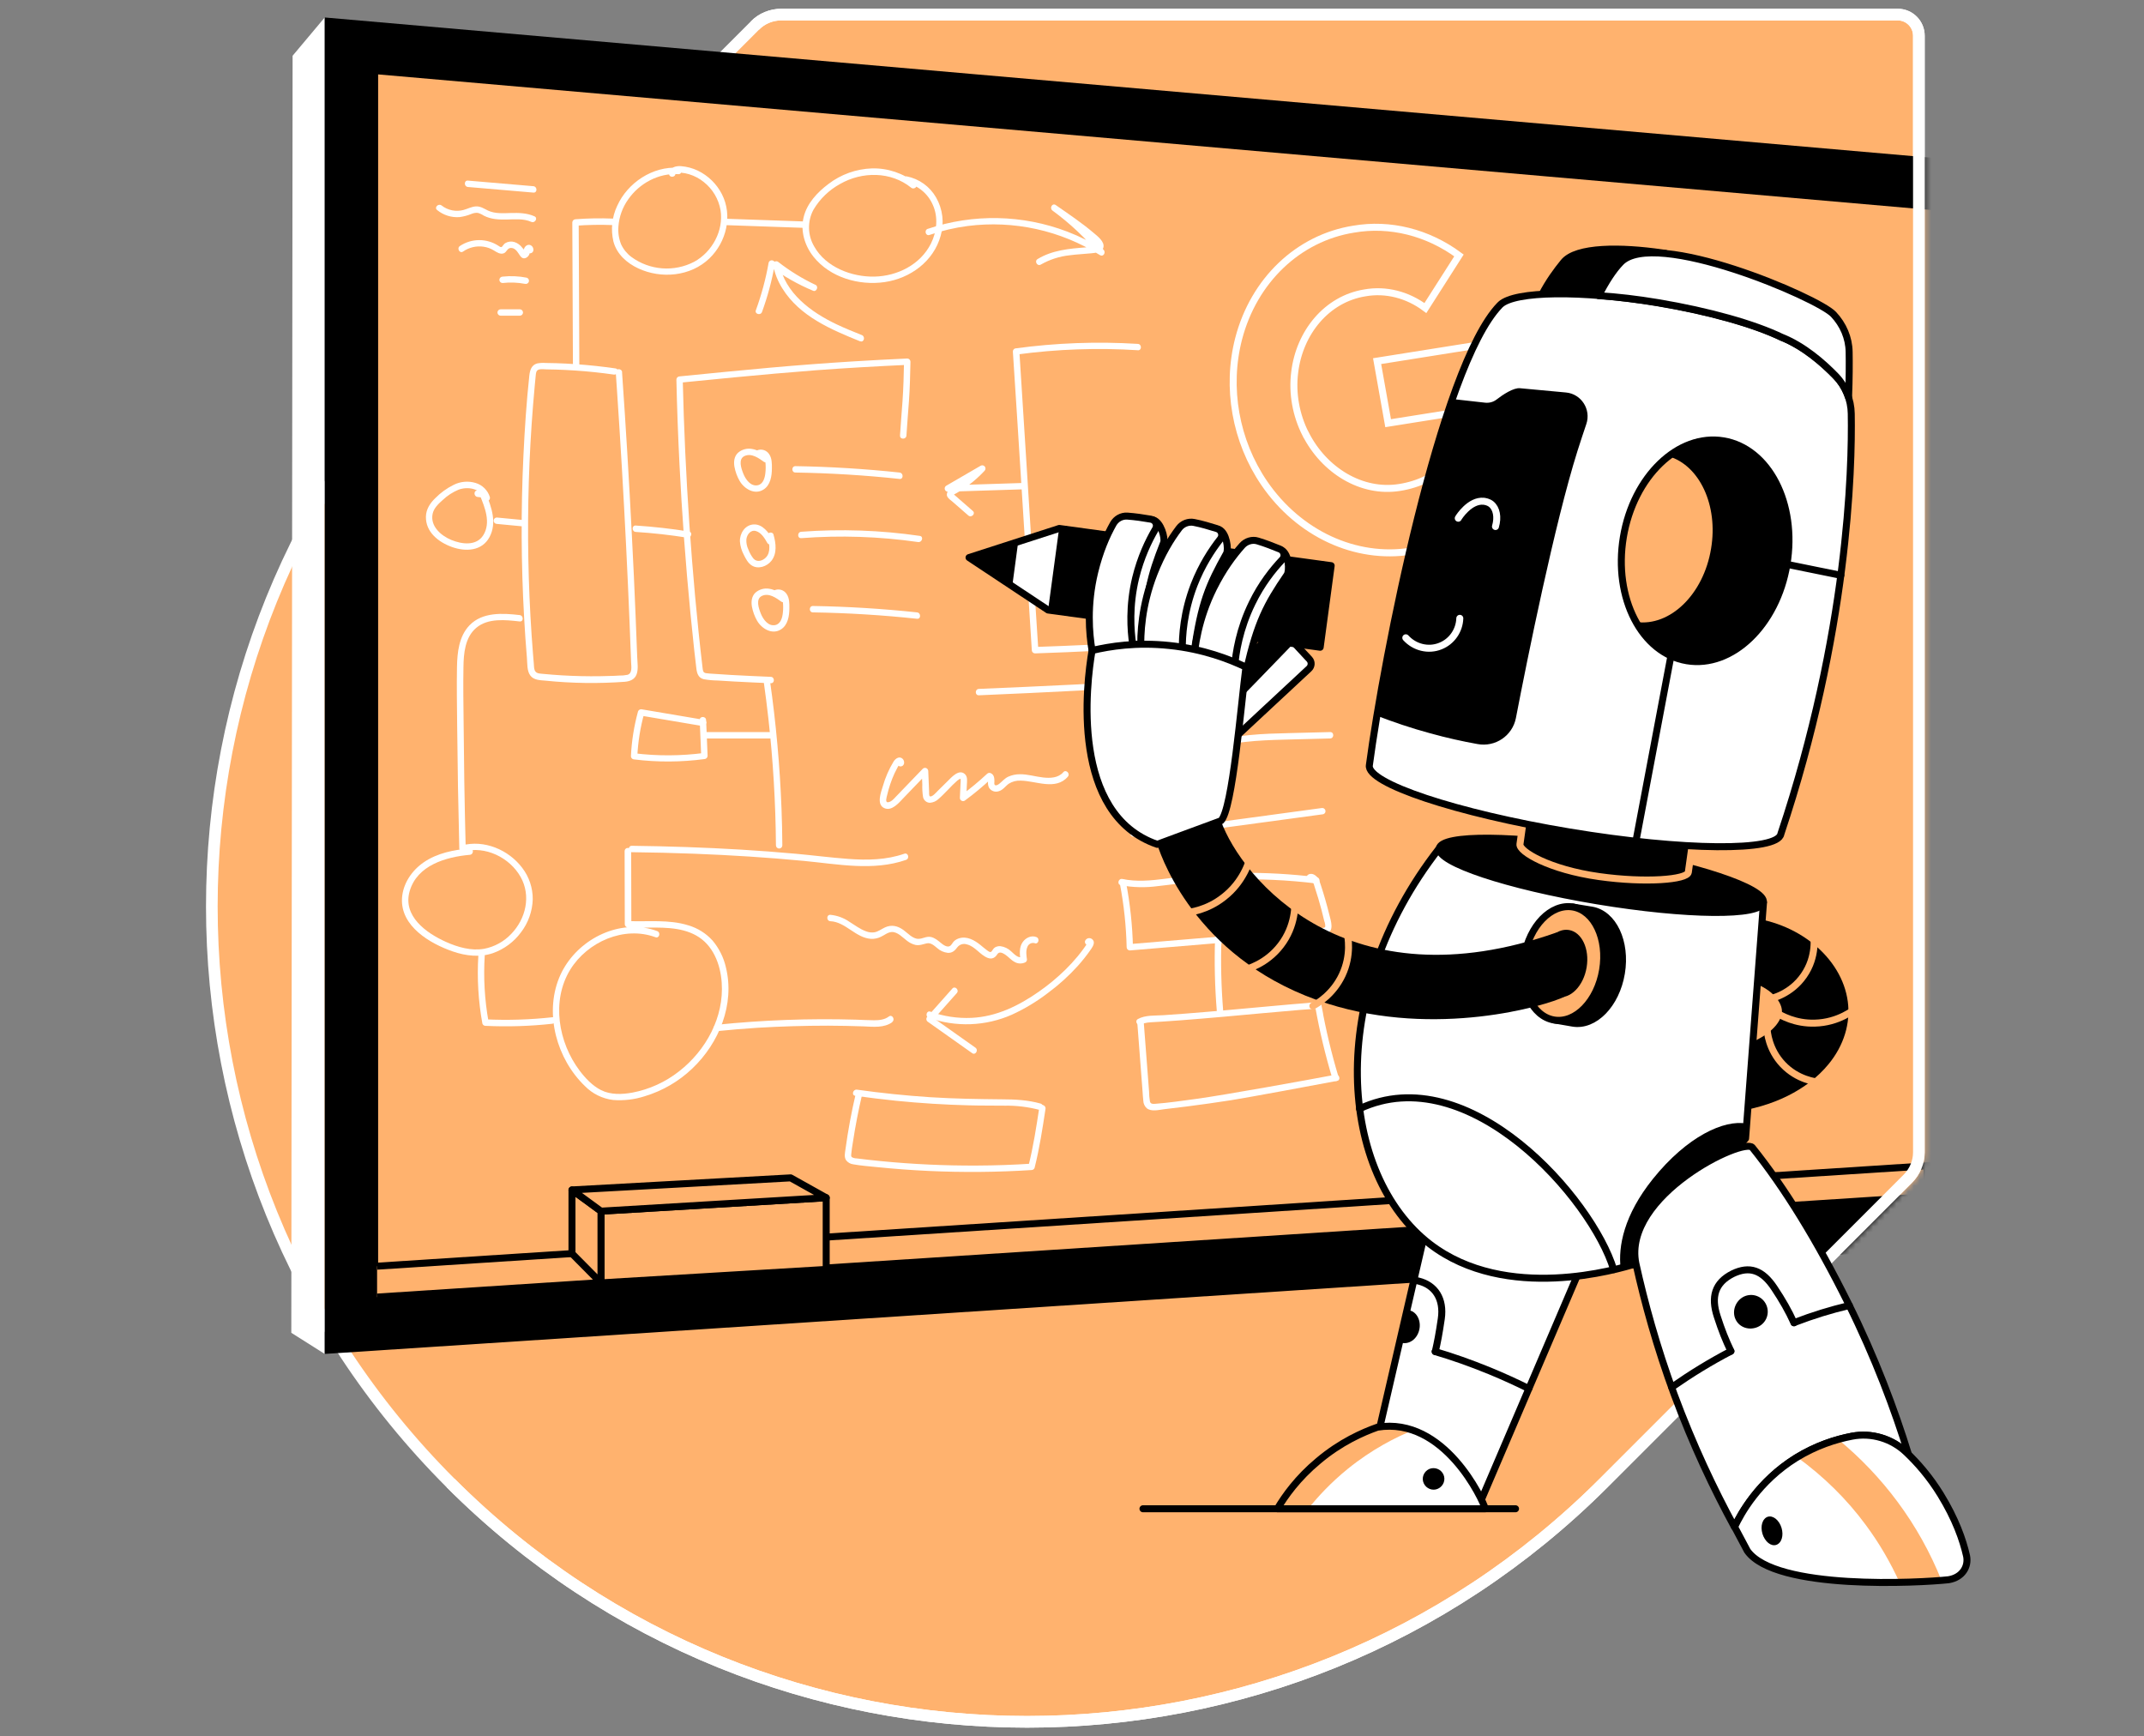 <svg width="368" height="298" viewBox="0 0 368 298" fill="none" xmlns="http://www.w3.org/2000/svg">
<rect x="0" y="0" width="368" height="298" fill="#808080" stroke="none"/>
<path d="M134.108 2.5C132.42 2.5 130.765 3.162 129.574 4.387L77.344 56.617C22.697 111.263 22.697 199.869 77.344 254.515C131.99 309.162 220.596 309.162 275.242 254.515L327.472 202.285C328.664 201.094 329.359 199.439 329.359 197.751V6.141C329.359 4.122 327.737 2.5 325.718 2.5H134.108Z" fill="#FFB26E" stroke="white" stroke-width="2" stroke-miterlimit="10"/>
<mask id="mask0_9976_676" style="mask-type:alpha" maskUnits="userSpaceOnUse" x="11" y="0" width="320" height="297">
<path d="M134.108 2.5C132.42 2.5 35.191 1.275 34 2.499L44 54.5C-10.646 109.146 11.853 199.354 66.5 254C121.146 308.646 220.596 309.161 275.242 254.515L327.472 202.285C328.664 201.093 329.359 199.439 329.359 197.75V6.141C329.359 4.122 327.737 2.5 325.718 2.5H134.108Z" fill="#45E0A8" stroke="white" stroke-width="2" stroke-miterlimit="10"/>
</mask>
<g mask="url(#mask0_9976_676)">
<path d="M178.369 154.351C176.073 165.359 175.517 165.94 172.432 171.106" stroke="#FFB26E" stroke-width="1.2" stroke-linecap="round" stroke-linejoin="round"/>
<path d="M55.736 3L50.223 9.57L50 228.735L55.736 232.362V3Z" fill="white"/>
<path d="M60.501 229.5L386 207.382V36.165L60.501 9.801V229.5Z" fill="#FFB26E"/>
<path d="M159.249 39.275C167.049 36.651 175.519 36.821 183.207 39.757C185.354 40.578 187.414 41.612 189.356 42.843L188.691 43.702C186.333 40.857 183.631 38.315 180.647 36.134C180.088 35.725 180.615 34.781 181.203 35.187C183.397 36.712 185.66 38.225 187.707 39.965C188.343 40.503 189.641 41.468 189.389 42.466C189.173 43.322 187.996 43.398 187.29 43.472C186.062 43.603 184.786 43.644 183.583 43.812C181.846 43.998 180.166 44.541 178.648 45.406C178.044 45.771 177.492 44.824 178.096 44.459C180.589 42.938 183.521 42.667 186.369 42.455L187.148 42.389C187.258 42.389 187.364 42.367 187.473 42.356C187.583 42.346 187.521 42.356 187.521 42.356L187.7 42.331C187.868 42.302 188.033 42.261 188.193 42.218L188.292 42.181C188.369 42.156 188.168 42.243 188.292 42.181C188.318 42.17 188.343 42.157 188.365 42.141C188.457 42.075 188.343 42.163 188.343 42.159L188.395 42.108C188.274 42.261 188.343 42.181 188.362 42.141C188.362 42.174 188.296 42.28 188.336 42.192C188.376 42.104 188.336 42.335 188.336 42.24C188.336 42.145 188.336 42.239 188.336 42.287C188.336 42.287 188.336 42.196 188.31 42.192C188.285 42.188 188.285 42.141 188.31 42.192C188.295 42.154 188.275 42.117 188.252 42.082C188.164 41.932 188.058 41.795 187.934 41.673C187.733 41.453 187.513 41.249 187.29 41.048C185.243 39.22 182.903 37.684 180.644 36.127L181.2 35.18C184.264 37.408 187.041 40.008 189.466 42.92C189.831 43.369 189.363 44.137 188.8 43.782C182.04 39.541 174.017 37.774 166.1 38.785C163.867 39.076 161.668 39.591 159.538 40.324C158.869 40.554 158.584 39.494 159.249 39.267V39.275Z" fill="white"/>
<path d="M154.478 74.745C154.598 72.796 154.767 70.847 154.906 68.895C155.066 66.625 155.125 64.347 155.169 62.069L155.717 62.618C150.507 62.859 145.301 63.152 140.099 63.539C135.375 63.905 130.659 64.318 125.943 64.771C122.843 65.071 119.741 65.376 116.638 65.685L117.187 65.137C117.379 73.424 117.76 81.711 118.327 89.998C118.894 98.227 119.622 106.449 120.594 114.654C120.649 115.103 120.682 115.454 121.183 115.531C121.625 115.6 122.086 115.611 122.532 115.644C123.497 115.717 124.469 115.78 125.457 115.834C127.738 115.962 130.019 116.061 132.301 116.16C133.003 116.189 133.006 117.286 132.301 117.257C130.184 117.165 128.067 117.074 125.95 116.957C125.031 116.908 124.115 116.852 123.201 116.789C122.394 116.78 121.59 116.706 120.795 116.569C119.878 116.35 119.629 115.582 119.527 114.741C119.399 113.696 119.289 112.65 119.161 111.601C118.932 109.475 118.713 107.349 118.503 105.221C117.674 96.703 117.048 88.166 116.624 79.611C116.38 74.792 116.205 69.97 116.097 65.144C116.1 64.999 116.159 64.862 116.261 64.759C116.363 64.657 116.501 64.599 116.646 64.596C121.841 64.08 127.036 63.561 132.235 63.097C136.951 62.678 141.672 62.321 146.398 62.026C149.506 61.835 152.615 61.67 155.725 61.528C155.87 61.529 156.009 61.587 156.111 61.69C156.214 61.793 156.272 61.932 156.273 62.077C156.229 64.354 156.171 66.632 156.01 68.903C155.871 70.851 155.703 72.8 155.582 74.752C155.538 75.454 154.441 75.458 154.485 74.752L154.478 74.745Z" fill="white"/>
<path d="M117.969 92.277C115.045 91.811 112.094 91.482 109.118 91.29C108.42 91.242 108.413 90.145 109.118 90.193C112.182 90.393 115.229 90.735 118.258 91.22C118.953 91.33 118.657 92.386 117.966 92.277H117.969Z" fill="white"/>
<path d="M106.771 63.916C107.422 73.239 107.983 82.566 108.456 91.899C108.7 96.53 108.914 101.167 109.1 105.81C109.195 108.142 109.286 110.476 109.374 112.811C109.407 113.736 109.59 114.811 109.275 115.707C108.961 116.602 108.135 116.935 107.239 117.008C102.703 117.339 98.148 117.274 93.624 116.814C92.717 116.734 91.62 116.741 91.025 115.933C90.429 115.125 90.524 113.915 90.447 112.979C90.252 110.664 90.091 108.348 89.964 106.033C89.442 96.779 89.4 87.505 89.84 78.248C90.059 73.641 90.363 69.023 90.856 64.439C90.955 63.536 91.222 62.644 92.191 62.377C92.672 62.283 93.164 62.255 93.653 62.293C94.256 62.293 94.856 62.311 95.456 62.329C97.737 62.402 100.012 62.561 102.281 62.804C103.404 62.925 104.526 63.068 105.641 63.225C106.339 63.327 106.043 64.384 105.352 64.285C103.142 63.966 100.921 63.733 98.691 63.587C97.616 63.514 96.534 63.463 95.456 63.426L93.836 63.393C93.412 63.393 92.823 63.287 92.417 63.452C92.012 63.616 91.993 64.073 91.953 64.439C91.891 65.009 91.843 65.579 91.789 66.15C91.686 67.247 91.588 68.373 91.5 69.484C91.324 71.678 91.174 73.871 91.05 76.065C90.563 84.861 90.508 93.667 90.886 102.483C90.981 104.677 91.103 106.87 91.251 109.064C91.324 110.161 91.405 111.232 91.492 112.314C91.536 112.855 91.58 113.411 91.628 113.937C91.664 114.358 91.628 114.943 91.935 115.283C92.242 115.623 92.779 115.601 93.178 115.648C93.741 115.703 94.308 115.751 94.871 115.794C95.941 115.88 97.014 115.943 98.091 115.985C100.285 116.077 102.493 116.085 104.716 116.007C105.221 116.007 105.729 115.97 106.237 115.941C106.728 115.954 107.219 115.911 107.699 115.813C108.57 115.56 108.35 114.38 108.325 113.692C108.244 111.447 108.158 109.204 108.065 106.962C107.885 102.533 107.685 98.108 107.465 93.687C107.027 84.839 106.509 75.995 105.912 67.155C105.839 66.066 105.764 64.976 105.689 63.887C105.641 63.181 106.738 63.185 106.785 63.887L106.771 63.916Z" fill="white"/>
<path d="M89.569 90.323L85.27 89.913C85.126 89.909 84.988 89.85 84.886 89.749C84.784 89.646 84.725 89.509 84.721 89.365C84.722 89.22 84.781 89.081 84.883 88.978C84.986 88.875 85.125 88.817 85.27 88.816L89.569 89.226C89.714 89.23 89.851 89.288 89.953 89.391C90.055 89.493 90.114 89.63 90.118 89.774C90.117 89.919 90.059 90.058 89.956 90.161C89.853 90.264 89.714 90.322 89.569 90.323Z" fill="white"/>
<path d="M89.2 106.655C86.776 106.381 83.76 106.037 81.742 107.752C79.811 109.379 79.578 112.139 79.548 114.501C79.486 117.736 79.548 120.979 79.578 124.215C79.604 127.556 79.643 130.897 79.695 134.236C79.755 138.031 79.836 141.827 79.936 145.624L79.241 145.094C83.098 144.059 87.284 145.825 89.639 148.944C90.822 150.491 91.456 152.389 91.441 154.336C91.379 156.381 90.68 158.356 89.441 159.985C88.23 161.637 86.55 162.888 84.619 163.575C82.374 164.343 79.939 164.054 77.735 163.294C73.812 161.944 68.719 158.965 69.001 154.154C69.151 151.656 70.683 149.401 72.701 148.011C75.019 146.399 77.885 145.851 80.645 145.606C81.347 145.544 81.343 146.64 80.645 146.703C76.543 147.068 71.597 148.487 70.313 152.951C69.088 157.217 73.154 160.124 76.528 161.641C78.546 162.548 80.875 163.228 83.109 162.829C84.888 162.484 86.513 161.589 87.756 160.27C90.264 157.678 91.182 153.722 89.354 150.49C87.463 147.152 83.292 145.127 79.53 146.136C79.449 146.158 79.364 146.161 79.281 146.144C79.199 146.128 79.121 146.093 79.054 146.043C78.987 145.992 78.932 145.926 78.894 145.851C78.857 145.776 78.836 145.694 78.835 145.609C78.657 138.627 78.535 131.641 78.47 124.653C78.441 121.268 78.375 117.871 78.437 114.486C78.481 111.996 78.769 109.207 80.583 107.32C82.802 105.01 86.279 105.225 89.196 105.558C89.891 105.639 89.898 106.735 89.196 106.655H89.2Z" fill="white"/>
<path d="M81.957 84.191L82.882 84.297C83.001 84.304 83.115 84.347 83.21 84.419C83.304 84.491 83.375 84.59 83.412 84.703C84.381 87.061 85.321 89.745 84.019 92.176C82.718 94.607 79.903 94.702 77.588 93.88C75.274 93.057 73.051 91.32 73.106 88.666C73.132 87.401 73.816 86.359 74.7 85.504C75.618 84.568 76.688 83.793 77.863 83.212C79.028 82.624 80.375 82.506 81.625 82.882C82.204 83.053 82.732 83.365 83.161 83.79C83.591 84.215 83.908 84.74 84.085 85.317C84.119 85.456 84.098 85.602 84.026 85.725C83.954 85.848 83.836 85.938 83.699 85.976C83.561 86.014 83.415 85.998 83.289 85.929C83.164 85.861 83.071 85.746 83.029 85.61C82.52 83.782 80.243 83.467 78.704 84.041C77.71 84.457 76.8 85.047 76.016 85.785C75.285 86.44 74.463 87.178 74.254 88.195C73.816 90.315 75.717 91.949 77.472 92.669C79.226 93.39 81.756 93.766 82.956 91.847C84.29 89.694 83.23 87.094 82.363 84.992L82.893 85.394L81.968 85.288C81.274 85.211 81.266 84.111 81.968 84.191H81.957Z" fill="white"/>
<path d="M114.846 29.784C114.901 28.731 116.002 28.449 116.886 28.515C117.884 28.592 118.859 28.851 119.764 29.279C121.542 30.135 122.994 31.547 123.898 33.301C125.8 36.986 124.681 41.548 121.752 44.36C118.535 47.446 113.508 47.903 109.549 46.06C107.582 45.142 105.86 43.607 105.289 41.45C104.806 39.398 105.032 37.243 105.933 35.337C107.717 31.356 112.031 28.5 116.437 28.793C117.138 28.837 117.142 29.933 116.437 29.89C113.047 29.666 109.742 31.462 107.823 34.222C106.846 35.593 106.265 37.207 106.145 38.887C106.063 39.918 106.219 40.954 106.602 41.914C107.001 42.785 107.615 43.539 108.386 44.108C109.927 45.235 111.753 45.908 113.657 46.053C115.561 46.197 117.467 45.805 119.16 44.923C122.231 43.241 124.238 39.582 123.675 36.072C123.344 34.158 122.316 32.434 120.791 31.231C120.058 30.639 119.219 30.192 118.319 29.915C117.874 29.776 117.416 29.685 116.952 29.641C116.82 29.641 115.954 29.557 115.943 29.809C115.903 30.511 114.806 30.515 114.846 29.809V29.784Z" fill="white"/>
<path d="M155.644 30.27C156.691 30.479 157.682 30.91 158.549 31.533C159.416 32.157 160.139 32.959 160.671 33.886C161.238 34.873 161.601 35.965 161.736 37.096C161.871 38.227 161.776 39.373 161.457 40.466C160.247 44.853 156.24 47.778 151.834 48.414C147.429 49.051 142.464 47.617 139.638 44.071C138.135 42.188 137.36 39.684 137.934 37.286C138.508 34.887 140.303 33.001 142.179 31.586C144.335 29.931 146.954 28.992 149.67 28.899C152.39 28.834 155.046 29.733 157.168 31.436C157.717 31.878 156.938 32.65 156.393 32.211C152.927 29.403 147.985 29.407 144.208 31.564C142.305 32.604 140.719 34.139 139.616 36.006C139.096 36.981 138.836 38.073 138.861 39.178C138.886 40.283 139.195 41.362 139.759 42.313C141.751 45.863 146.204 47.559 150.109 47.471C154.013 47.383 157.954 45.438 159.782 41.812C160.81 39.764 161.073 37.253 160.097 35.132C159.672 34.16 159.018 33.306 158.19 32.643C157.362 31.98 156.385 31.528 155.344 31.326C154.649 31.206 154.942 30.149 155.633 30.27H155.644Z" fill="white"/>
<path d="M138.282 39.113L124.36 38.63C123.654 38.608 123.654 37.512 124.36 37.533L138.282 38.016C138.984 38.042 138.987 39.139 138.282 39.113Z" fill="white"/>
<path d="M105.144 38.628C103.022 38.543 100.897 38.581 98.779 38.741L99.327 38.193L99.415 57.321L99.437 62.787C99.437 62.932 99.379 63.072 99.276 63.174C99.174 63.277 99.034 63.335 98.889 63.335C98.743 63.335 98.604 63.277 98.501 63.174C98.398 63.072 98.34 62.932 98.34 62.787L98.256 43.658L98.231 38.174C98.234 38.03 98.293 37.893 98.395 37.791C98.497 37.689 98.635 37.63 98.779 37.626C100.897 37.466 103.022 37.428 105.144 37.513C105.846 37.542 105.85 38.639 105.144 38.609V38.628Z" fill="white"/>
<path d="M147.652 58.586C142.632 56.553 137.269 54.297 134.282 49.497C133.515 48.278 132.977 46.928 132.695 45.516C132.669 45.4 132.68 45.279 132.727 45.17C132.774 45.061 132.855 44.97 132.957 44.911C133.06 44.851 133.179 44.826 133.297 44.839C133.415 44.851 133.526 44.902 133.613 44.982C135.59 46.519 137.731 47.833 139.996 48.901C140.548 49.164 140.15 50.144 139.572 49.903C136.944 48.81 134.461 47.397 132.18 45.695L132.988 45.37C132.496 48.151 131.762 50.884 130.794 53.537C130.556 54.195 129.496 53.903 129.737 53.245C130.707 50.592 131.441 47.859 131.931 45.077C131.954 44.996 131.995 44.921 132.051 44.858C132.107 44.795 132.177 44.746 132.254 44.715C132.332 44.683 132.417 44.669 132.501 44.675C132.585 44.681 132.666 44.706 132.739 44.748C134.937 46.4 137.332 47.773 139.868 48.835L139.444 49.837C137.1 48.72 134.885 47.348 132.841 45.746L133.759 45.212C134.739 50.331 139.221 53.584 143.63 55.679C145.041 56.345 146.486 56.933 147.93 57.507C148.577 57.771 148.295 58.831 147.637 58.564L147.652 58.586Z" fill="white"/>
<path d="M91.554 33.052L80.312 32.09C79.618 32.032 79.61 30.935 80.312 30.994L91.554 31.955C92.249 32.017 92.256 33.114 91.554 33.052Z" fill="white"/>
<path d="M91.178 38.072C89.887 37.498 88.41 37.64 87.035 37.673C85.661 37.706 84.279 37.651 83.039 37.008C82.724 36.797 82.377 36.637 82.012 36.533C81.637 36.502 81.26 36.565 80.915 36.715C80.26 36.984 79.573 37.167 78.871 37.26C77.483 37.362 76.108 36.927 75.029 36.046C74.477 35.608 75.256 34.836 75.804 35.271C76.33 35.681 76.943 35.962 77.596 36.094C78.249 36.226 78.923 36.205 79.566 36.032C80.297 35.834 80.945 35.458 81.701 35.421C82.458 35.385 83.061 35.787 83.738 36.127C84.962 36.712 86.399 36.591 87.715 36.555C89.097 36.518 90.461 36.555 91.737 37.125C92.38 37.414 91.825 38.361 91.185 38.072H91.178Z" fill="white"/>
<path d="M90.772 42.404C90.328 42.923 90.405 43.122 91.002 43C90.978 43.079 90.96 43.16 90.947 43.242C90.932 43.365 90.906 43.488 90.87 43.607C90.772 43.88 90.573 44.106 90.315 44.24C89.642 44.565 89.328 43.991 89.013 43.508C88.699 43.026 88.282 42.518 87.66 42.554C87.039 42.591 86.988 43.285 86.443 43.479C85.832 43.68 85.28 43.296 84.787 42.993C84.242 42.653 83.631 42.43 82.995 42.339C81.762 42.159 80.507 42.456 79.486 43.168C78.904 43.571 78.356 42.62 78.933 42.221C79.915 41.565 81.069 41.213 82.249 41.208C83.43 41.203 84.586 41.547 85.573 42.196C85.774 42.32 85.99 42.521 86.169 42.339C86.348 42.156 86.465 41.9 86.713 41.735C86.948 41.593 87.21 41.502 87.482 41.468C87.754 41.434 88.031 41.458 88.293 41.538C88.828 41.711 89.296 42.047 89.631 42.499C89.759 42.66 90.132 43.037 90.147 43.249L90.183 43.311L89.817 43.252C89.817 43.252 89.85 43.132 89.85 43.147C89.856 42.999 89.885 42.853 89.938 42.715C90.121 42.148 90.75 41.764 91.265 42.203C91.678 42.569 91.697 43.351 91.057 43.472C90.417 43.593 90.073 42.543 90.764 42.412L90.772 42.404Z" fill="white"/>
<path d="M90.117 48.715C88.846 48.473 87.546 48.425 86.26 48.572C86.115 48.571 85.976 48.513 85.874 48.41C85.771 48.308 85.713 48.169 85.712 48.023C85.716 47.879 85.775 47.742 85.877 47.64C85.979 47.538 86.116 47.479 86.26 47.475C87.645 47.325 89.044 47.387 90.41 47.658C90.546 47.7 90.661 47.794 90.729 47.919C90.798 48.044 90.815 48.191 90.776 48.328C90.739 48.466 90.648 48.583 90.525 48.655C90.402 48.727 90.256 48.748 90.117 48.715V48.715Z" fill="white"/>
<path d="M89.222 54.18H85.931C85.786 54.18 85.646 54.122 85.543 54.019C85.441 53.916 85.383 53.777 85.383 53.631C85.383 53.486 85.441 53.346 85.543 53.244C85.646 53.141 85.786 53.083 85.931 53.083H89.222C89.367 53.083 89.507 53.141 89.609 53.244C89.712 53.346 89.77 53.486 89.77 53.631C89.77 53.777 89.712 53.916 89.609 54.019C89.507 54.122 89.367 54.18 89.222 54.18Z" fill="white"/>
<path d="M132.151 116.77C133.194 124.067 133.857 131.413 134.14 138.779C134.22 140.878 134.268 142.977 134.282 145.078C134.282 145.224 134.224 145.363 134.122 145.466C134.019 145.569 133.879 145.627 133.734 145.627C133.588 145.627 133.449 145.569 133.346 145.466C133.243 145.363 133.185 145.224 133.185 145.078C133.127 137.786 132.692 130.502 131.88 123.256C131.649 121.186 131.387 119.122 131.094 117.062C131.058 116.925 131.076 116.779 131.144 116.654C131.212 116.529 131.325 116.434 131.46 116.39C131.598 116.35 131.746 116.366 131.873 116.434C131.999 116.503 132.094 116.618 132.136 116.755L132.151 116.77Z" fill="white"/>
<path d="M155.512 147.573C149.911 149.532 143.795 148.304 138.062 147.756C131.774 147.152 125.464 146.758 119.15 146.516C115.584 146.38 112.017 146.292 108.449 146.253C107.747 146.253 107.743 145.156 108.449 145.156C114.708 145.233 120.967 145.438 127.211 145.814C130.35 146.004 133.486 146.241 136.618 146.524C139.623 146.798 142.621 147.189 145.634 147.408C148.858 147.646 152.134 147.595 155.22 146.516C155.885 146.282 156.174 147.339 155.512 147.573V147.573Z" fill="white"/>
<path d="M108.336 146.07L108.365 158.624L107.816 158.076C111.238 158.211 114.818 157.761 118.145 158.807C119.756 159.278 121.203 160.19 122.323 161.439C123.433 162.765 124.212 164.335 124.597 166.02C126.148 172.345 123.435 179.006 118.828 183.379C116.522 185.582 113.729 187.21 110.675 188.132C108.922 188.701 107.074 188.921 105.235 188.779C103.389 188.554 101.675 187.705 100.377 186.373C95.602 181.767 93.43 174.122 95.956 167.852C98.249 162.174 104.526 158.299 110.653 159.231C111.384 159.346 112.102 159.533 112.796 159.791C113.454 160.032 113.161 161.092 112.507 160.847C107.111 158.855 100.833 161.63 97.883 166.401C94.593 171.764 95.836 178.911 99.495 183.752C100.475 185.05 101.689 186.333 103.151 187.079C104.804 187.912 106.767 187.836 108.54 187.514C111.469 186.957 114.22 185.703 116.562 183.858C121.175 180.268 124.301 174.553 123.874 168.62C123.654 165.454 122.386 162.16 119.486 160.544C116.701 158.994 113.271 159.195 110.204 159.202C109.396 159.202 108.592 159.202 107.787 159.169C107.642 159.167 107.504 159.109 107.402 159.006C107.299 158.904 107.241 158.766 107.239 158.621L107.21 146.066C107.21 145.921 107.267 145.781 107.37 145.678C107.473 145.575 107.612 145.518 107.758 145.518C107.903 145.518 108.043 145.575 108.146 145.678C108.249 145.781 108.306 145.921 108.306 146.066L108.336 146.07Z" fill="white"/>
<path d="M153.165 175.416C151.757 176.443 149.896 176.22 148.262 176.147C146.219 176.074 144.173 176.034 142.123 176.026C138.06 176.026 134 176.148 129.942 176.392C127.631 176.543 125.316 176.737 122.995 176.973C122.297 177.046 122.301 175.95 122.995 175.876C130.932 175.058 138.915 174.764 146.891 174.995C147.933 175.025 148.975 175.094 150.017 175.098C150.934 175.098 151.845 175.003 152.576 174.447C153.146 174.03 153.695 174.984 153.132 175.394L153.165 175.416Z" fill="white"/>
<path d="M177.614 161.867C177.357 161.791 177.079 161.817 176.84 161.941C176.602 162.065 176.42 162.277 176.335 162.532C176.046 163.194 176.181 163.995 176.269 164.675C176.27 164.771 176.245 164.866 176.197 164.95C176.149 165.034 176.079 165.103 175.995 165.15C175.7 165.297 175.374 165.366 175.045 165.352C174.716 165.338 174.397 165.241 174.116 165.07C173.512 164.744 173.092 164.2 172.529 163.827C172.109 163.549 171.509 163.238 171.184 163.764C170.796 164.382 170.255 164.671 169.531 164.393C168.189 163.87 167.385 162.415 165.945 162.075C165.658 161.98 165.349 161.975 165.059 162.062C164.77 162.149 164.515 162.324 164.329 162.562C163.905 163.139 163.451 163.574 162.68 163.527C161.999 163.452 161.359 163.164 160.852 162.704C160.322 162.276 159.777 161.732 159.042 161.904C158.369 162.061 157.806 162.309 157.104 162.163C156.592 162.032 156.112 161.796 155.697 161.469C154.966 160.927 154.081 159.915 153.075 159.951C152.374 159.981 151.778 160.514 151.16 160.792C150.634 161.042 150.055 161.156 149.474 161.125C146.842 160.938 145.142 158.222 142.528 158.098C141.826 158.061 141.822 156.964 142.528 157.001C143.689 157.112 144.803 157.517 145.763 158.178C146.703 158.752 147.617 159.472 148.666 159.838C149.107 160.012 149.586 160.07 150.056 160.006C150.736 159.896 151.28 159.45 151.884 159.169C153.032 158.635 154.095 158.898 155.083 159.619C155.814 160.149 156.666 161.139 157.642 161.125C158.373 161.125 158.991 160.65 159.762 160.803C160.45 160.938 160.987 161.41 161.517 161.841C161.883 162.152 162.643 162.704 163.129 162.302C163.396 162.079 163.532 161.717 163.798 161.483C164.037 161.278 164.316 161.125 164.617 161.033C165.974 160.62 167.246 161.348 168.273 162.17C168.606 162.437 168.924 162.723 169.268 162.975C169.484 163.132 169.933 163.549 170.16 163.318C170.387 163.088 170.474 162.77 170.792 162.587C171.076 162.425 171.403 162.355 171.728 162.386C172.417 162.478 173.057 162.788 173.556 163.271C173.988 163.637 174.755 164.543 175.414 164.207L175.143 164.678C175.015 163.666 174.92 162.521 175.56 161.648C176.083 160.938 177.022 160.481 177.878 160.814C178.532 161.063 178.243 162.123 177.585 161.871L177.614 161.867Z" fill="white"/>
<path d="M132.772 91.775C133.192 93.237 133.4 94.981 132.406 96.25C131.642 97.207 130.154 97.749 129.046 97.054C128.384 96.641 128.008 95.902 127.675 95.226C127.295 94.522 127.066 93.746 127.002 92.948C126.944 91.566 127.851 90.108 129.32 90.005C130.889 89.899 131.989 91.438 132.662 92.645C132.729 92.77 132.745 92.916 132.706 93.053C132.668 93.19 132.577 93.306 132.455 93.377C132.332 93.449 132.186 93.47 132.048 93.436C131.91 93.403 131.791 93.317 131.715 93.197C131.276 92.415 130.677 91.405 129.752 91.139C128.827 90.872 128.191 91.775 128.107 92.575C128.075 93.166 128.19 93.755 128.443 94.29C128.652 94.86 128.951 95.393 129.328 95.869C129.946 96.56 130.914 96.257 131.477 95.657C132.359 94.718 132.048 93.171 131.726 92.071C131.529 91.391 132.589 91.102 132.786 91.778L132.772 91.775Z" fill="white"/>
<path d="M157.585 93.027C150.944 92.07 144.218 91.845 137.528 92.358C136.822 92.409 136.826 91.312 137.528 91.261C144.316 90.751 151.141 90.989 157.877 91.97C158.575 92.069 158.279 93.126 157.585 93.027Z" fill="white"/>
<path d="M129.918 77.3C130.296 77.139 130.719 77.119 131.11 77.245C131.501 77.37 131.833 77.633 132.046 77.984C132.5 78.671 132.496 79.575 132.489 80.364C132.489 81.68 132.251 83.267 131.044 84.02C129.535 84.985 127.754 83.9 126.964 82.558C126.529 81.804 126.225 80.982 126.065 80.127C125.911 79.271 125.999 78.346 126.661 77.714C126.983 77.429 127.366 77.222 127.78 77.106C128.194 76.99 128.629 76.969 129.052 77.045C130.043 77.191 130.88 77.776 131.692 78.339C131.814 78.415 131.903 78.536 131.94 78.676C131.977 78.816 131.959 78.965 131.889 79.092C131.815 79.212 131.698 79.299 131.562 79.335C131.426 79.371 131.281 79.353 131.158 79.286C130.233 78.631 129.023 77.732 127.831 78.244C126.639 78.756 127.231 80.404 127.593 81.315C127.984 82.284 128.862 83.541 130.087 83.271C131.004 83.066 131.286 81.991 131.37 81.176C131.443 80.543 131.443 79.904 131.37 79.271C131.35 78.97 131.235 78.683 131.041 78.452C130.916 78.328 130.675 78.167 130.489 78.247C130.364 78.311 130.22 78.325 130.085 78.289C129.95 78.252 129.834 78.167 129.758 78.05C129.69 77.926 129.673 77.781 129.71 77.645C129.746 77.509 129.834 77.392 129.955 77.319L129.918 77.3Z" fill="white"/>
<path d="M154.4 82.194C148.462 81.558 142.505 81.192 136.529 81.097C135.824 81.097 135.824 80 136.529 80C142.501 80.097 148.457 80.463 154.4 81.097C155.094 81.17 155.102 82.27 154.4 82.194Z" fill="white"/>
<path d="M132.918 101.301C133.296 101.139 133.719 101.119 134.11 101.245C134.501 101.37 134.833 101.633 135.046 101.984C135.5 102.672 135.496 103.575 135.489 104.364C135.489 105.68 135.251 107.267 134.044 108.02C132.535 108.985 130.754 107.9 129.964 106.558C129.529 105.804 129.225 104.982 129.065 104.127C128.911 103.271 128.999 102.346 129.661 101.714C129.983 101.429 130.366 101.221 130.78 101.106C131.194 100.99 131.629 100.969 132.052 101.045C133.043 101.191 133.88 101.776 134.692 102.339C134.814 102.415 134.903 102.536 134.94 102.676C134.977 102.816 134.959 102.965 134.889 103.092C134.815 103.212 134.698 103.299 134.562 103.335C134.426 103.371 134.281 103.353 134.158 103.286C133.233 102.631 132.023 101.732 130.831 102.244C129.639 102.756 130.231 104.404 130.593 105.315C130.984 106.284 131.862 107.541 133.087 107.271C134.004 107.066 134.286 105.991 134.37 105.176C134.443 104.543 134.443 103.904 134.37 103.271C134.35 102.97 134.235 102.683 134.041 102.452C133.916 102.328 133.675 102.167 133.489 102.247C133.364 102.31 133.22 102.325 133.085 102.289C132.95 102.252 132.834 102.167 132.758 102.05C132.69 101.926 132.673 101.781 132.71 101.645C132.746 101.509 132.834 101.392 132.955 101.319L132.918 101.301Z" fill="white"/>
<path d="M157.4 106.194C151.462 105.557 145.505 105.192 139.529 105.097C138.824 105.097 138.824 104 139.529 104C145.501 104.097 151.457 104.463 157.4 105.097C158.094 105.17 158.102 106.27 157.4 106.194Z" fill="white"/>
<path d="M193.731 127.754C195.954 128.01 198.181 128.313 200.414 128.463C202.656 128.594 204.904 128.515 207.13 128.225C209.324 127.958 211.518 127.582 213.73 127.33C215.941 127.077 218.23 126.993 220.486 126.935L228.31 126.734C229.015 126.715 229.019 125.619 228.31 125.637L221.392 125.812C219.1 125.871 216.804 125.922 214.523 126.149C210.11 126.584 205.748 127.611 201.303 127.414C198.769 127.304 196.247 126.946 193.731 126.657C193.029 126.577 193.037 127.673 193.731 127.754V127.754Z" fill="white"/>
<path d="M193.947 124.534L193.98 143.051C193.983 143.196 194.042 143.333 194.144 143.435C194.246 143.537 194.384 143.596 194.528 143.6C196.671 143.696 198.818 143.587 200.941 143.274C203.032 143.011 205.119 142.715 207.211 142.433L219.915 140.715L227.125 139.739C227.262 139.698 227.377 139.604 227.446 139.478C227.514 139.352 227.53 139.204 227.49 139.066C227.45 138.928 227.357 138.811 227.231 138.739C227.106 138.668 226.958 138.647 226.818 138.682C218.409 139.816 210.037 140.971 201.646 142.086C199.294 142.464 196.909 142.609 194.528 142.518L195.076 143.066L195.044 124.548C195.044 124.403 194.986 124.263 194.883 124.161C194.78 124.058 194.641 124 194.495 124C194.35 124 194.21 124.058 194.107 124.161C194.005 124.263 193.947 124.403 193.947 124.548V124.534Z" fill="white"/>
<path d="M208.296 143.417V141.863H207.2C207.236 144.812 207.217 147.764 207.141 150.718C207.141 151.423 208.238 151.423 208.238 150.718C208.313 147.768 208.333 144.817 208.296 141.863C208.296 141.717 208.239 141.578 208.136 141.475C208.033 141.372 207.893 141.314 207.748 141.314C207.603 141.314 207.463 141.372 207.36 141.475C207.257 141.578 207.2 141.717 207.2 141.863V143.417C207.2 143.562 207.257 143.702 207.36 143.804C207.463 143.907 207.603 143.965 207.748 143.965C207.893 143.965 208.033 143.907 208.136 143.804C208.239 143.702 208.296 143.562 208.296 143.417V143.417Z" fill="white"/>
<path d="M192.36 151.925C194.473 152.315 196.636 152.364 198.765 152.071C200.959 151.837 203.101 151.508 205.284 151.307C209.675 150.904 214.088 150.803 218.493 151.003C220.994 151.113 223.487 151.321 225.973 151.629C226.671 151.713 226.664 150.616 225.973 150.532C221.625 149.994 217.247 149.75 212.866 149.801C208.529 149.898 204.201 150.24 199.902 150.824C197.5 151.131 195.043 151.358 192.652 150.85C191.965 150.704 191.669 151.76 192.36 151.91V151.925Z" fill="white"/>
<path d="M192.21 151.632C192.905 155.238 193.296 158.896 193.38 162.567C193.382 162.712 193.44 162.85 193.543 162.953C193.645 163.055 193.783 163.113 193.928 163.115L213.21 161.503L222.847 160.695L225.304 160.49C226.039 160.465 226.771 160.395 227.498 160.282C229.136 159.946 228.426 158.037 228.159 156.944C227.738 155.238 227.25 153.543 226.697 151.859C226.485 151.219 226.295 150.597 225.71 150.199C225.216 149.862 224.558 149.859 224.247 150.444C223.937 151.029 224.869 151.625 225.194 150.996C225.026 151.321 224.884 150.871 225.107 151.113C225.177 151.177 225.244 151.246 225.308 151.317C225.457 151.577 225.565 151.858 225.629 152.151C225.851 152.821 226.063 153.494 226.266 154.169C226.653 155.468 226.999 156.777 227.304 158.096C227.419 158.387 227.476 158.697 227.472 159.01C227.417 159.24 227.231 159.225 227.019 159.247C226.262 159.339 225.501 159.375 224.745 159.437L220.471 159.803L203.555 161.218L193.914 162.026L194.462 162.574C194.373 158.805 193.97 155.049 193.256 151.347C193.12 150.652 192.064 150.948 192.195 151.639L192.21 151.632Z" fill="white"/>
<path d="M159.425 174.673C164.071 176.323 169.173 176.132 173.683 174.139C175.899 173.126 177.992 171.862 179.92 170.373C181.743 169.025 183.428 167.5 184.951 165.822C185.812 164.87 186.607 163.861 187.331 162.802C187.66 162.323 188.037 161.588 187.419 161.153C187.32 161.079 187.205 161.03 187.083 161.01C186.961 160.99 186.836 161 186.718 161.039C186.601 161.078 186.495 161.144 186.408 161.233C186.322 161.321 186.259 161.429 186.223 161.548C186.199 161.684 186.225 161.824 186.299 161.941C186.372 162.058 186.487 162.143 186.62 162.18C186.753 162.216 186.895 162.202 187.018 162.139C187.14 162.076 187.235 161.97 187.284 161.84L186.64 161.859C186.602 161.927 186.559 161.993 186.512 162.056C186.443 162.166 186.37 162.272 186.297 162.378C186.165 162.568 186.03 162.743 185.891 162.944C185.587 163.361 185.266 163.771 184.933 164.173C184.293 164.944 183.609 165.683 182.896 166.388C181.492 167.767 179.976 169.027 178.363 170.154C174.886 172.596 171.051 174.486 166.755 174.687C164.356 174.796 161.958 174.432 159.699 173.616C159.034 173.375 158.749 174.435 159.407 174.673H159.425Z" fill="white"/>
<path d="M163.454 169.667L159.155 174.504C159.097 174.564 159.054 174.637 159.028 174.716C159.002 174.795 158.994 174.88 159.005 174.962C159.016 175.045 159.045 175.124 159.091 175.194C159.136 175.264 159.197 175.323 159.268 175.367L166.869 180.745C167.446 181.154 167.995 180.203 167.421 179.798L159.813 174.416L159.922 175.279L164.229 170.435C164.697 169.908 163.926 169.129 163.454 169.66V169.667Z" fill="white"/>
<path d="M209.631 162.304L209.656 160.907C209.656 160.202 208.585 160.202 208.56 160.907C208.413 165.13 208.513 169.357 208.859 173.568C208.918 174.266 210.015 174.273 209.956 173.568C209.61 169.357 209.51 165.13 209.656 160.907H208.56L208.534 162.304C208.534 163.009 209.631 163.009 209.631 162.304Z" fill="white"/>
<path d="M227.095 173.951L226.828 172.58C226.68 171.89 225.633 172.114 225.755 172.809C226.496 176.969 227.479 181.082 228.699 185.127C228.903 185.797 229.977 185.575 229.772 184.897C228.551 180.852 227.568 176.739 226.828 172.58L225.755 172.809L226.023 174.18C226.171 174.87 227.243 174.641 227.095 173.951Z" fill="white"/>
<path d="M195.866 175.827C196.543 175.462 197.329 175.462 198.06 175.411L199.464 175.33C200.531 175.262 201.599 175.186 202.666 175.104C205.123 174.917 207.573 174.709 210.026 174.493C214.446 174.102 218.859 173.674 223.282 173.308C223.966 173.254 224.653 173.199 225.341 173.159C225.546 173.159 225.75 173.133 225.955 173.129C226.014 173.129 226.079 173.129 226.134 173.129C226.189 173.129 226.189 173.195 226.065 173.129C225.94 173.064 225.524 172.961 225.721 172.475C225.458 173.129 226.518 173.414 226.778 172.767C227.202 171.707 224.767 172.109 224.398 172.135C222.57 172.274 220.712 172.442 218.873 172.61C213.755 173.071 208.637 173.553 203.518 173.952C202.231 174.054 200.959 174.149 199.654 174.23C198.232 174.321 196.583 174.179 195.311 174.888C194.693 175.235 195.248 176.182 195.863 175.838L195.866 175.827Z" fill="white"/>
<path d="M195.208 175.53L195.8 183.259L196.096 187.127C196.143 187.719 196.169 188.318 196.239 188.911C196.255 189.395 196.463 189.852 196.816 190.183C197.609 190.848 198.951 190.461 199.869 190.358C201.178 190.207 202.485 190.049 203.792 189.883C206.302 189.561 208.809 189.206 211.312 188.816C214.178 188.367 226.651 186.046 229.5 185.5C230.195 185.368 229.903 184.312 229.212 184.443C224.473 185.345 210.106 187.943 205.338 188.589C202.991 188.903 200.629 189.262 198.268 189.437C197.858 189.466 197.485 189.474 197.376 189.017C197.281 188.451 197.231 187.879 197.226 187.306L196.944 183.62L196.323 175.53C196.268 174.828 195.171 174.824 195.226 175.53H195.208Z" fill="white"/>
<path d="M154.8 131.498C155.319 131.271 155.283 130.551 154.91 130.211C154.365 129.718 153.703 130.178 153.385 130.679C152.579 132.008 151.955 133.439 151.531 134.935C151.213 135.98 150.398 138.057 151.773 138.686C153.071 139.278 154.295 137.768 155.063 136.968L159.147 132.719L158.211 132.332L158.306 134.635C158.281 135.353 158.324 136.071 158.434 136.781C158.487 137.054 158.631 137.3 158.842 137.481C159.053 137.661 159.319 137.765 159.597 137.775C160.177 137.738 160.724 137.491 161.136 137.081C161.699 136.595 162.211 136.035 162.737 135.512C163.24 134.966 163.771 134.446 164.327 133.955C164.375 133.918 164.784 133.608 164.861 133.677C164.938 133.747 164.861 134.489 164.861 134.617L164.755 136.942C164.757 137.038 164.783 137.132 164.832 137.215C164.88 137.298 164.95 137.366 165.034 137.414C165.117 137.462 165.211 137.487 165.308 137.486C165.404 137.486 165.498 137.461 165.581 137.414C167.197 136.225 168.741 134.942 170.206 133.571L169.545 133.659C169.629 133.703 169.585 134.046 169.581 134.222C169.559 134.534 169.61 134.847 169.731 135.136C169.886 135.419 170.134 135.639 170.433 135.761C170.732 135.883 171.064 135.898 171.373 135.805C172.144 135.615 172.542 134.931 173.153 134.5C173.758 134.117 174.467 133.933 175.182 133.973C177.789 133.992 181.2 135.717 183.284 133.297C183.741 132.763 182.969 131.984 182.509 132.522C181.639 133.531 180.253 133.571 179.021 133.429C177.686 133.279 176.396 132.858 175.039 132.876C174.358 132.875 173.684 133.017 173.062 133.293C172.436 133.586 172.045 134.09 171.519 134.511C171.358 134.639 170.956 134.906 170.744 134.708C170.616 134.587 170.678 134.262 170.682 134.112C170.682 133.564 170.645 132.99 170.097 132.712C169.991 132.653 169.87 132.629 169.75 132.644C169.63 132.659 169.518 132.713 169.431 132.796C168.036 134.1 166.565 135.321 165.026 136.452L165.852 136.927L165.954 134.69C165.98 134.083 166.119 133.33 165.625 132.862C164.598 131.886 163.278 133.447 162.616 134.094L160.964 135.724C160.759 135.926 159.988 136.851 159.604 136.66C159.428 136.573 159.48 136.01 159.472 135.856L159.425 134.708L159.326 132.317C159.323 132.21 159.289 132.107 159.228 132.019C159.167 131.931 159.082 131.862 158.983 131.821C158.884 131.78 158.776 131.769 158.671 131.788C158.565 131.807 158.468 131.856 158.39 131.93L155.308 135.132L153.736 136.766C153.4 137.132 152.968 137.611 152.449 137.68C151.864 137.761 152.193 136.792 152.266 136.485C152.412 135.842 152.592 135.208 152.804 134.584C153.012 133.953 153.257 133.334 153.535 132.73C153.689 132.408 153.849 132.087 154.018 131.776C154.098 131.63 154.175 131.484 154.259 131.345C154.292 131.282 154.329 131.221 154.369 131.162C154.551 130.994 154.511 130.785 154.248 130.537C153.604 130.822 154.16 131.765 154.8 131.484V131.498Z" fill="white"/>
<path d="M155.076 217.67C164.837 217.914 174.596 217.737 184.353 217.14C187.078 216.977 189.8 216.78 192.52 216.551C193.219 216.493 193.222 215.396 192.52 215.454C182.788 216.271 173.039 216.678 163.272 216.676C160.54 216.676 157.812 216.641 155.087 216.573C154.377 216.555 154.381 217.652 155.087 217.67H155.076Z" fill="white"/>
<path d="M178.333 190.458C176.409 189.959 174.427 189.723 172.44 189.756C170.385 189.73 168.33 189.756 166.276 189.697C162.115 189.592 157.961 189.332 153.812 188.915C151.47 188.671 149.133 188.387 146.8 188.063C146.106 187.964 146.402 186.908 147.093 187.007C151.253 187.594 155.433 188.025 159.633 188.301C163.76 188.568 167.881 188.626 172.016 188.666C174.239 188.666 176.48 188.791 178.626 189.398C178.762 189.44 178.876 189.533 178.945 189.658C179.013 189.783 179.03 189.93 178.992 190.068C178.954 190.205 178.864 190.322 178.741 190.395C178.618 190.467 178.472 190.488 178.333 190.454V190.458Z" fill="white"/>
<path d="M179.452 190.315C178.937 193.701 178.417 197.086 177.584 200.409C177.549 200.522 177.479 200.622 177.385 200.693C177.29 200.763 177.176 200.803 177.057 200.804C171.182 201.179 165.291 201.23 159.41 200.958C156.47 200.821 153.537 200.604 150.61 200.307C149.232 200.165 147.828 200.066 146.468 199.825C146.223 199.796 145.986 199.719 145.772 199.597C145.558 199.475 145.37 199.311 145.221 199.115C144.855 198.549 145.035 197.854 145.119 197.232C145.557 194.02 146.148 190.832 146.892 187.668C147.053 186.981 148.109 187.27 147.948 187.961C147.322 190.642 146.803 193.334 146.391 196.037C146.289 196.702 146.168 197.375 146.109 198.048C146.091 198.245 146.051 198.454 146.215 198.592C146.464 198.731 146.743 198.804 147.027 198.805C148.398 198.984 149.773 199.126 151.147 199.265C156.646 199.806 162.169 200.062 167.694 200.033C170.817 200.021 173.938 199.912 177.057 199.708L176.527 200.11C177.361 196.786 177.88 193.401 178.395 190.016C178.501 189.321 179.558 189.617 179.452 190.308V190.315Z" fill="white"/>
<path d="M132.645 126.741H121.03C120.884 126.741 120.745 126.684 120.642 126.581C120.539 126.478 120.481 126.338 120.481 126.193C120.481 126.047 120.539 125.908 120.642 125.805C120.745 125.702 120.884 125.645 121.03 125.645H132.626C132.772 125.645 132.911 125.702 133.014 125.805C133.117 125.908 133.175 126.047 133.175 126.193C133.175 126.338 133.117 126.478 133.014 126.581C132.911 126.684 132.772 126.741 132.626 126.741H132.645Z" fill="white"/>
<path d="M121.197 123.542L121.453 129.725C121.449 129.869 121.39 130.006 121.288 130.108C121.186 130.21 121.049 130.269 120.905 130.273C116.902 130.809 112.847 130.828 108.84 130.332C108.695 130.329 108.558 130.27 108.455 130.168C108.353 130.066 108.294 129.928 108.292 129.783C108.415 127.187 108.823 124.613 109.509 122.106C109.554 121.97 109.65 121.857 109.775 121.789C109.901 121.722 110.047 121.704 110.185 121.74L120.875 123.546C121.57 123.663 121.278 124.72 120.583 124.603L109.893 122.797L110.569 122.431C109.905 124.843 109.509 127.321 109.388 129.82L108.84 129.271C112.847 129.768 116.902 129.748 120.905 129.213L120.356 129.761L120.1 123.579C120.071 122.873 121.168 122.873 121.197 123.579V123.542Z" fill="white"/>
<path d="M210.147 117.099C204.773 117.448 199.396 117.766 194.017 118.054C188.277 118.368 182.536 118.662 176.794 118.935C173.869 119.074 170.944 119.204 168.019 119.326C167.31 119.355 167.314 118.258 168.019 118.229C173.398 118.007 178.778 117.764 184.157 117.498C189.902 117.205 195.641 116.892 201.376 116.558C204.301 116.388 207.226 116.208 210.151 116.021C210.856 115.977 210.853 117.074 210.151 117.118L210.147 117.099Z" fill="white"/>
<path d="M94.863 175.69C91.032 176.115 87.174 176.237 83.325 176.056C83.205 176.055 83.088 176.015 82.993 175.943C82.897 175.87 82.828 175.769 82.795 175.653C82.095 171.796 81.864 167.867 82.107 163.954C82.151 163.256 83.252 163.249 83.204 163.954C82.961 167.764 83.18 171.589 83.855 175.346L83.325 174.94C87.174 175.122 91.032 175 94.863 174.575C95.565 174.494 95.558 175.591 94.863 175.672V175.69Z" fill="white"/>
<path d="M195.318 60.107C188.393 59.667 181.441 59.912 174.563 60.839L174.966 60.308L176.234 80.296L177.492 100.268L178.223 111.58L177.675 111.032C184.177 110.812 190.678 110.503 197.176 110.103C199.018 109.991 200.86 109.869 202.7 109.737L202.151 110.286L201.577 93C201.519 92.294 202.616 92.298 202.674 93L203.223 110.282C203.221 110.427 203.162 110.565 203.06 110.668C202.958 110.77 202.819 110.829 202.674 110.83C196.184 111.281 189.687 111.647 183.184 111.927C181.342 112.005 179.496 112.075 177.649 112.136C177.504 112.133 177.367 112.074 177.264 111.972C177.162 111.87 177.103 111.732 177.101 111.587L175.843 91.611L174.582 71.638L173.85 60.327C173.851 60.206 173.89 60.09 173.963 59.994C174.035 59.898 174.137 59.829 174.253 59.797C181.226 58.845 188.276 58.584 195.3 59.018C196.002 59.062 196.006 60.158 195.3 60.115L195.318 60.107Z" fill="white"/>
<path d="M175.752 83.973L162.682 84.39C162.563 84.385 162.45 84.343 162.357 84.269C162.264 84.195 162.198 84.094 162.167 83.98C162.136 83.866 162.142 83.744 162.184 83.634C162.227 83.523 162.304 83.43 162.404 83.366L168.33 79.926C168.446 79.861 168.581 79.84 168.711 79.867C168.841 79.894 168.957 79.966 169.037 80.071C169.118 80.176 169.158 80.307 169.151 80.439C169.143 80.572 169.088 80.697 168.996 80.792C167.734 82.151 166.295 83.334 164.718 84.309C164.535 84.422 164.352 84.532 164.17 84.635L163.804 84.832L163.683 84.898C163.621 84.956 163.592 84.931 163.599 84.821C163.409 84.645 163.691 84.821 163.724 84.854L164.053 85.143L164.586 85.607L166.977 87.691C167.511 88.155 166.732 88.927 166.202 88.466L163.544 86.148C163.201 85.848 162.652 85.519 162.532 85.051C162.499 84.829 162.54 84.602 162.647 84.404C162.755 84.206 162.923 84.049 163.128 83.954C164.045 83.427 164.934 82.852 165.793 82.233C166.654 81.561 167.46 80.822 168.202 80.021L168.868 80.88L162.938 84.32L162.663 83.3L175.733 82.883C176.439 82.861 176.439 83.958 175.733 83.98L175.752 83.973Z" fill="white"/>
<path d="M382.261 31.502V210.982L55.737 232.359V3L382.261 31.502ZM373.121 39.673L64.903 12.769V222.805L370.459 202.8L373.106 202.624L373.121 39.673Z" fill="black"/>
<path d="M64.723 217.303V222.604" stroke="black" stroke-width="1.2" stroke-miterlimit="10"/>
<path d="M64.723 222.604L330.769 205.377V200.076L64.723 217.303" fill="#FFB26E"/>
<path d="M64.723 222.604L330.769 205.377V200.076L64.723 217.303" stroke="black" stroke-width="1.2" stroke-miterlimit="10"/>
<path d="M103.155 220.166L141.81 217.859V205.553L103.155 207.86V220.166Z" fill="#FFB26E" stroke="black" stroke-width="1.2" stroke-linecap="round" stroke-linejoin="round"/>
<path d="M98.175 215.135L103.155 220.166V207.86L98.175 204.215V215.135Z" fill="#FFB26E" stroke="black" stroke-width="1.2" stroke-linecap="round" stroke-linejoin="round"/>
<path d="M141.81 205.553L135.708 202.146L98.175 204.215L103.155 207.86L141.81 205.553Z" fill="#FFB26E" stroke="black" stroke-width="1.2" stroke-linecap="round" stroke-linejoin="round"/>
<path d="M265.971 99.288L267.334 98.703C267.334 98.703 264.874 98.107 265.971 99.288Z" fill="#FFB26E"/>
</g>
<path d="M129.574 4.387C130.765 3.162 132.42 2.5 134.108 2.5H325.718C327.737 2.5 329.359 4.122 329.359 6.141V197.751C329.359 199.439 328.664 201.094 327.472 202.285L275.242 254.515C220.596 309.162 131.99 309.162 77.344 254.515" stroke="white" stroke-width="2" stroke-miterlimit="10"/>
<path d="M261.495 63.758C261.164 61.878 260.686 60.014 260.058 58.21L236.368 61.978L238.261 72.626L251.822 70.469C251.869 73.987 250.596 77.32 248.299 79.67C246.343 81.713 243.609 83.121 240.233 83.657C233.682 84.703 227.268 80.718 224.109 74.493L224.098 74.496C222.439 71.223 221.773 67.508 222.22 63.918C223.038 57.047 227.739 51.307 234.289 50.261C237.853 49.626 241.581 50.567 244.656 52.867L250.42 43.837C245.049 39.871 238.558 38.248 232.338 39.329C222.846 40.837 215.207 48.115 212.603 58.13C210.434 66.505 212.061 75.703 217.012 82.944C222.937 91.592 232.658 96.103 242.162 94.594C248.936 93.516 254.21 90.151 257.622 85.268C261.515 79.694 262.98 72.159 261.495 63.758Z" stroke="white" stroke-width="1.2"/>
<path d="M297.298 190.849L295.908 180.092C299.715 179.661 303.124 178.039 304.845 175.954C305.606 174.994 305.937 174.101 305.838 173.24C305.54 171.056 302.528 168.507 298.49 168.209L299.35 157.386C308.486 158.048 316.132 164.27 317.158 171.883C317.654 175.59 316.496 179.43 313.848 182.64C310.24 187.042 304.216 190.021 297.298 190.849Z" fill="black"/>
<path d="M244.836 210.377L236.528 246.289L254.269 257.377L270.686 218.983L244.836 210.377Z" fill="white" stroke="black" stroke-width="1.2" stroke-miterlimit="10" stroke-linecap="round" stroke-linejoin="round"/>
<path d="M236.429 244.933C247.915 243.08 254.534 257.445 254.932 258.934C243.049 258.934 231.133 258.934 219.251 258.934C220.542 256.75 222.759 253.638 226.268 250.726C230.107 247.482 233.914 245.827 236.429 244.933Z" fill="white"/>
<path d="M247.749 253.042C248.179 253.969 247.749 255.061 246.822 255.491C245.896 255.922 244.803 255.491 244.373 254.565C243.943 253.638 244.373 252.546 245.3 252.115C246.227 251.718 247.319 252.115 247.749 253.042Z" fill="black"/>
<path d="M231.299 252.115C235.503 248.706 239.541 246.687 242.52 245.462C240.666 244.833 238.647 244.569 236.429 244.933C233.914 245.793 230.107 247.481 226.268 250.725C222.759 253.671 220.575 256.749 219.251 258.934C221.005 258.934 222.793 258.934 224.547 258.934C226.235 256.815 228.452 254.432 231.299 252.115Z" fill="#FFB26E"/>
<path d="M236.429 244.933C247.915 243.08 254.534 257.445 254.932 258.934C243.049 258.934 231.133 258.934 219.251 258.934C220.542 256.75 222.759 253.638 226.268 250.726C230.107 247.482 233.914 245.827 236.429 244.933Z" stroke="black" stroke-width="1.2" stroke-miterlimit="10" stroke-linecap="round" stroke-linejoin="round"/>
<path d="M196.181 258.934H260.128" stroke="black" stroke-width="1.2" stroke-miterlimit="10" stroke-linecap="round" stroke-linejoin="round"/>
<path d="M246.325 231.958C249.337 232.852 252.283 233.878 255.692 235.268C258.108 236.261 260.326 237.287 262.411 238.313" stroke="black" stroke-width="1.2" stroke-miterlimit="10" stroke-linecap="round" stroke-linejoin="round"/>
<path d="M242.685 219.711C242.949 219.744 243.181 219.777 243.446 219.843C246.325 220.538 247.881 222.922 247.385 226.331C246.987 229.012 246.756 230.203 246.359 231.958" stroke="black" stroke-width="1.2" stroke-miterlimit="10" stroke-linecap="round" stroke-linejoin="round"/>
<path d="M241.46 224.809C241.791 224.809 242.089 224.908 242.387 225.04C243.578 225.669 244.042 227.357 243.413 228.814C242.784 230.27 241.295 230.899 240.103 230.27" fill="black"/>
<path d="M305.707 143.124C306.221 140.04 290.821 134.906 271.311 131.657C251.801 128.407 235.569 128.272 235.055 131.356C234.542 134.439 249.941 139.573 269.451 142.823C288.961 146.072 305.194 146.207 305.707 143.124Z" stroke="#FFB26E" stroke-width="1.2" stroke-miterlimit="10" stroke-linecap="round" stroke-linejoin="round"/>
<path d="M247.021 145.603C227.062 171.155 230.074 201.705 245.432 213.522C258.539 223.584 277.803 217.824 280.848 216.865C287.104 209.715 293.359 202.533 299.615 195.383L302.693 154.87L247.021 145.603Z" fill="white" stroke="black" stroke-width="1.2" stroke-miterlimit="10" stroke-linecap="round" stroke-linejoin="round"/>
<path d="M233.351 190.286C252.085 181.482 273.301 205.743 276.975 217.891" stroke="black" stroke-width="1.2" stroke-miterlimit="10" stroke-linecap="round" stroke-linejoin="round"/>
<path d="M302.672 154.857C303.075 152.44 290.947 148.407 275.584 145.848C260.221 143.289 247.441 143.174 247.039 145.59C246.636 148.006 258.764 152.039 274.127 154.598C289.49 157.157 302.27 157.273 302.672 154.857Z" fill="black" stroke="black" stroke-width="1.2" stroke-miterlimit="10" stroke-linecap="round" stroke-linejoin="round"/>
<path d="M277.075 135.341C269.098 134.017 262.445 133.951 262.246 135.209L260.889 144.874C260.691 146.132 265.953 149.243 274.46 150.435C282.47 151.56 289.553 150.964 289.785 149.706L291.142 140.041C291.34 138.784 285.051 136.698 277.075 135.341Z" fill="black" stroke="#FFB26E" stroke-width="1.2" stroke-miterlimit="10" stroke-linecap="round" stroke-linejoin="round"/>
<path d="M269.959 175.591C273.666 176.219 277.406 172.38 278.299 167.018C279.193 161.656 276.909 156.824 273.202 156.195L269.959 155.665L266.715 175.028L269.959 175.591Z" fill="black" stroke="black" stroke-width="1.2" stroke-miterlimit="10" stroke-linecap="round" stroke-linejoin="round"/>
<path d="M275.074 166.474C275.966 161.118 273.678 156.275 269.964 155.657C266.249 155.038 262.515 158.878 261.623 164.233C260.731 169.588 263.019 174.431 266.733 175.05C270.448 175.669 274.182 171.829 275.074 166.474Z" fill="#FFB26E" stroke="black" stroke-width="1.2" stroke-miterlimit="10" stroke-linecap="round" stroke-linejoin="round"/>
<path d="M272.332 166.016C272.861 162.843 271.506 159.973 269.306 159.607C267.106 159.24 264.894 161.516 264.366 164.689C263.837 167.863 265.192 170.733 267.392 171.099C269.592 171.465 271.804 169.19 272.332 166.016Z" fill="black"/>
<path d="M209.553 140.869C213.161 150.832 231.266 172.677 267.178 160.033C266.549 163.873 269.23 167.183 268.601 171.022C265.259 172.677 246.458 178.139 227.89 172.247C206.111 165.329 199.656 148.118 198.63 144.907C202.271 143.583 205.912 142.226 209.553 140.869Z" fill="black"/>
<path d="M299.582 195.384L299.78 192.835C295.941 192.107 289.586 195.02 283.727 202.301C278.696 208.557 277.737 213.952 278.167 217.626C279.392 217.295 280.318 217.03 280.815 216.865C284.092 215.309 289.983 211.867 294.716 205.214C297.298 201.573 298.754 198.065 299.582 195.384Z" fill="black"/>
<path d="M308.287 250.195C311.73 248.077 315.073 247.018 317.853 246.488C321.229 245.859 324.737 246.919 327.22 249.269C327.352 249.368 327.452 249.5 327.584 249.633C325.201 241.921 321.891 233.05 317.191 223.584C311.895 212.926 306.334 203.857 300.774 196.939C299.317 195.119 278.465 205.148 280.782 216.832C282.271 223.551 284.357 231.164 287.369 239.339C290.612 248.077 294.22 255.657 297.696 262.045C298.788 259.794 301.8 254.233 308.287 250.195Z" fill="white" stroke="black" stroke-width="1.2" stroke-miterlimit="10" stroke-linecap="round" stroke-linejoin="round"/>
<path d="M307.923 226.993C311.299 225.702 314.112 224.841 317.422 224.047" stroke="black" stroke-width="1.2" stroke-miterlimit="10" stroke-linecap="round" stroke-linejoin="round"/>
<path d="M286.938 238.081C290.413 235.665 293.558 233.745 297.099 231.892" stroke="black" stroke-width="1.2" stroke-miterlimit="10" stroke-linecap="round" stroke-linejoin="round"/>
<path d="M297.099 231.892C296.172 229.939 295.543 228.383 294.749 225.934C293.657 222.591 294.319 220.142 297.43 218.586C300.277 217.229 302.494 217.924 304.58 221.102C305.903 223.087 306.996 224.974 307.922 227.026" stroke="black" stroke-width="1.2" stroke-miterlimit="10" stroke-linecap="round" stroke-linejoin="round"/>
<path d="M303.157 223.915C303.819 225.371 303.19 227.059 301.733 227.721C300.277 228.383 298.556 227.854 297.894 226.43C297.232 225.04 297.861 223.253 299.317 222.525C300.773 221.83 302.495 222.458 303.157 223.915Z" fill="black"/>
<path d="M297.729 262.044L299.913 266.149C304.746 273 329.603 271.643 334.468 271.113C336.851 270.716 337.911 268.83 337.547 267.042C336.918 264.262 335.66 260.687 333.078 256.484C331.225 253.472 329.139 251.089 327.22 249.268C324.737 246.885 321.229 245.826 317.853 246.488C315.105 247.017 311.729 248.077 308.287 250.195C301.8 254.233 298.788 259.794 297.729 262.044Z" fill="white"/>
<path d="M305.374 261.316C306.102 262.442 306.135 263.997 305.44 264.759C304.745 265.52 303.653 265.255 302.925 264.13C302.197 263.004 302.164 261.449 302.859 260.687C303.521 259.926 304.646 260.191 305.374 261.316Z" fill="black"/>
<path d="M333.243 271.246C331.324 266.447 328.775 261.879 325.697 257.742C322.751 253.77 319.342 250.195 315.535 247.051C313.351 247.647 310.935 248.606 308.485 250.096C312.987 253.373 316.959 257.245 320.269 261.747C322.552 264.825 324.472 268.135 326.061 271.61C329.04 271.511 331.588 271.378 333.243 271.246Z" fill="#FFB26E"/>
<path d="M297.729 262.044L299.913 266.149C304.746 273 329.603 271.643 334.468 271.113C336.851 270.716 337.911 268.83 337.547 267.042C336.918 264.262 335.66 260.687 333.078 256.484C331.225 253.472 329.139 251.089 327.22 249.268C324.737 246.885 321.229 245.826 317.853 246.488C315.105 247.017 311.729 248.077 308.287 250.195C301.8 254.233 298.788 259.794 297.729 262.044Z" stroke="black" stroke-width="1.2" stroke-miterlimit="10" stroke-linecap="round" stroke-linejoin="round"/>
<path d="M204.884 145.043C207.901 143.926 209.992 142.062 209.555 140.879C209.117 139.696 206.316 139.642 203.299 140.759C200.281 141.875 198.19 143.739 198.627 144.922C199.065 146.105 201.866 146.159 204.884 145.043Z" fill="black"/>
<path d="M203.132 156.69C204.356 156.591 207.236 156.161 209.983 154.009C213.393 151.395 214.419 147.886 214.716 146.761" stroke="#FFB26E" stroke-width="1.2" stroke-miterlimit="10" stroke-linecap="round" stroke-linejoin="round"/>
<path d="M225.341 172.644C226.202 172.181 228.817 170.625 230.372 167.348C231.994 163.906 231.398 160.762 231.167 159.802" stroke="#FFB26E" stroke-width="1.2" stroke-miterlimit="10" stroke-linecap="round" stroke-linejoin="round"/>
<path d="M222.23 154.274C222.296 155.201 222.428 158.875 219.814 162.251C217.364 165.429 214.121 166.322 213.161 166.554" stroke="#FFB26E" stroke-width="1.2" stroke-miterlimit="10" stroke-linecap="round" stroke-linejoin="round"/>
<path d="M303.289 176.352C303.322 177.146 303.587 180.125 306.003 182.673C308.519 185.321 311.63 185.685 312.391 185.752" stroke="#FFB26E" stroke-width="1.2" stroke-miterlimit="10" stroke-linecap="round" stroke-linejoin="round"/>
<path d="M319.044 172.678C318.25 173.34 315.536 175.491 311.498 175.59C308.155 175.69 305.739 174.333 304.779 173.737" stroke="#FFB26E" stroke-width="1.2" stroke-miterlimit="10" stroke-linecap="round" stroke-linejoin="round"/>
<path d="M303.388 171.519C304.083 171.387 307.393 170.626 309.611 167.415C311.895 164.138 311.365 160.663 311.233 160.001" stroke="#FFB26E" stroke-width="1.2" stroke-miterlimit="10" stroke-linecap="round" stroke-linejoin="round"/>
<path d="M307.294 58.552C306.798 58.321 306.301 58.089 305.805 57.89C301.204 55.673 293.492 53.455 284.588 51.966C281.014 51.37 277.604 50.94 274.427 50.708C275.685 48.292 276.942 46.339 278.233 44.982C279.657 43.525 282.437 43.161 285.879 43.492C285.648 43.459 285.416 43.426 285.217 43.393C278.333 42.4 270.554 42.301 268.37 45.015C267.211 46.438 265.821 48.292 264.563 50.741C267.708 51.006 271.15 51.403 274.725 51.999C283.628 53.488 291.341 55.706 295.941 57.923C299.781 59.446 303.091 62.359 305.242 64.576C306.268 65.635 306.996 66.893 307.46 68.283C307.592 65.007 307.592 62.359 307.559 60.472C307.493 59.777 307.427 59.148 307.294 58.552Z" fill="black" stroke="black" stroke-width="1.2" stroke-miterlimit="10" stroke-linecap="round" stroke-linejoin="round"/>
<path d="M317.753 70.997C317.72 68.581 316.76 66.264 315.072 64.543C312.921 62.325 309.611 59.413 305.771 57.89C301.171 55.672 293.459 53.455 284.555 51.965C271.349 49.781 260.029 49.946 257.546 52.263C257.513 52.296 257.48 52.363 257.414 52.396C247.219 62.954 237.488 112.967 235.039 131.337C234.543 134.415 249.934 139.545 269.429 142.789C288.957 146.033 305.176 146.165 305.672 143.12C317.191 108.664 317.919 80.563 317.753 70.997Z" fill="white" stroke="black" stroke-width="1.2" stroke-miterlimit="10" stroke-linecap="round" stroke-linejoin="round"/>
<path d="M306.714 96.865C308.45 86.443 303.572 76.948 295.819 75.656C288.065 74.365 280.372 81.766 278.636 92.189C276.9 102.611 281.779 112.107 289.532 113.398C297.286 114.689 304.978 107.288 306.714 96.865Z" fill="#FFB26E"/>
<path d="M295.809 75.665C292.499 75.102 289.222 76.161 286.409 78.313C291.704 79.868 294.948 86.72 293.69 94.167C292.4 102.012 286.64 107.572 280.815 106.745C282.801 110.286 285.846 112.769 289.52 113.398C297.265 114.689 304.944 107.274 306.698 96.881C308.419 86.455 303.554 76.956 295.809 75.665Z" fill="black"/>
<path d="M270.753 77.419C271.249 75.83 271.779 74.275 272.276 72.785C273.136 70.27 271.415 67.589 268.767 67.357L260.923 66.629C259.797 66.496 257.911 67.754 256.851 68.582C256.289 69.012 255.594 69.177 254.932 69.111L249.305 68.482C243.678 84.535 238.879 107.705 236.33 122.831C239.077 123.89 242.156 124.949 245.465 125.843C248.312 126.637 251.026 127.233 253.608 127.696C256.653 128.259 259.599 126.273 260.194 123.228C262.18 112.901 266.847 89.831 270.753 77.419Z" fill="black"/>
<path d="M284.555 51.933C293.459 53.422 301.171 55.64 305.771 57.858C309.611 59.38 312.921 62.293 315.072 64.51C316.098 65.57 316.826 66.827 317.29 68.218C317.422 64.941 317.422 62.293 317.389 60.406C317.356 57.99 316.363 55.706 314.708 53.952C312.093 51.105 283.926 39.09 278.2 45.015C276.909 46.339 275.651 48.292 274.394 50.741C277.571 50.94 281.013 51.337 284.555 51.933Z" fill="white" stroke="black" stroke-width="1.2" stroke-miterlimit="10" stroke-linecap="round" stroke-linejoin="round"/>
<path d="M306.698 96.848L315.966 98.734" stroke="black" stroke-width="1.2" stroke-miterlimit="10" stroke-linecap="round" stroke-linejoin="round"/>
<path d="M286.806 112.537L280.616 145.305" stroke="black" stroke-width="1.2" stroke-miterlimit="10" stroke-linecap="round" stroke-linejoin="round"/>
<path d="M306.714 96.865C308.45 86.443 303.572 76.948 295.819 75.656C288.065 74.365 280.372 81.766 278.636 92.189C276.9 102.611 281.779 112.107 289.532 113.398C297.286 114.689 304.978 107.288 306.714 96.865Z" stroke="black" stroke-width="1.2" stroke-miterlimit="10" stroke-linecap="round" stroke-linejoin="round"/>
<path d="M250.298 88.937C250.397 88.739 252.284 85.793 254.667 86.025C254.899 86.058 255.461 86.124 255.958 86.521C256.885 87.282 257.149 88.772 256.686 90.361" stroke="white" stroke-width="1.2" stroke-miterlimit="10" stroke-linecap="round" stroke-linejoin="round"/>
<path d="M250.563 106.115C250.496 108.234 249.172 110.12 247.22 110.881C245.168 111.709 242.784 111.113 241.295 109.458" stroke="white" stroke-width="1.2" stroke-miterlimit="10" stroke-linecap="round" stroke-linejoin="round"/>
<path d="M204.952 121.274L218.787 108.399C219.251 107.968 219.979 108.002 220.409 108.465L224.745 113.132C225.176 113.595 225.142 114.323 224.679 114.754L210.844 127.629" fill="white"/>
<path d="M204.952 121.274L218.787 108.399C219.251 107.968 219.979 108.002 220.409 108.465L224.745 113.132C225.176 113.595 225.142 114.323 224.679 114.754L210.844 127.629" stroke="black" stroke-width="1.2" stroke-miterlimit="10" stroke-linecap="round" stroke-linejoin="round"/>
<path d="M208.13 124.717C212.432 120.347 219.78 112.768 222.131 110.319L220.409 108.465C219.979 108.002 219.251 107.968 218.787 108.399L204.952 121.274L208.13 124.717Z" fill="black"/>
<path d="M226.599 111.08L179.896 104.692L166.326 95.689L181.816 90.691L228.485 97.079L226.599 111.08Z" fill="white" stroke="black" stroke-width="1.2" stroke-miterlimit="10" stroke-linecap="round" stroke-linejoin="round"/>
<path d="M174.766 92.976L166.326 95.69L173.74 100.621L174.766 92.976Z" fill="black"/>
<path d="M179.896 104.692L225.176 110.882C225.97 110.981 226.665 110.452 226.765 109.657L228.287 98.503C228.386 97.709 227.857 97.013 227.062 96.914L181.783 90.725L179.896 104.692Z" fill="black"/>
<path d="M196.214 89.666L197.935 89.235C199.259 89.599 200.02 92.347 199.722 93.141C197.439 98.933 196.578 102.144 196.545 110.551L194.46 110.617L193.334 108.069C193.334 108.069 191.613 98.338 191.911 98.139C192.209 97.94 196.214 89.666 196.214 89.666Z" fill="white" stroke="black" stroke-width="1.2" stroke-miterlimit="10" stroke-linecap="round" stroke-linejoin="round"/>
<path d="M187.443 111.643C186.946 108.73 186.516 103.865 187.906 98.138C188.767 94.63 189.925 91.949 191.084 89.897C191.58 89.036 192.507 88.507 193.5 88.573C194.857 88.672 196.214 88.871 197.538 89.103C198.332 89.235 198.729 90.096 198.332 90.791C197.141 92.81 195.784 95.656 194.923 99.198C193.765 104.03 194.062 108.134 194.427 110.617C192.11 110.981 189.793 111.312 187.443 111.643Z" fill="white" stroke="black" stroke-width="1.2" stroke-miterlimit="10" stroke-linecap="round" stroke-linejoin="round"/>
<path d="M207.501 91.088L209.255 90.89C210.513 91.419 210.91 94.266 210.513 94.994C207.468 100.422 206.177 103.5 204.985 111.841L202.9 111.61L202.139 108.962C202.139 108.962 201.742 99.098 202.073 98.933C202.437 98.8 207.501 91.088 207.501 91.088Z" fill="white" stroke="black" stroke-width="1.2" stroke-miterlimit="10" stroke-linecap="round" stroke-linejoin="round"/>
<path d="M195.817 111.709C195.718 108.763 195.949 103.897 198.101 98.403C199.425 95.027 200.947 92.544 202.371 90.658C202.966 89.864 203.992 89.466 204.952 89.665C206.309 89.93 207.6 90.327 208.891 90.724C209.652 90.956 209.95 91.882 209.454 92.511C207.997 94.365 206.276 96.98 204.952 100.389C203.165 105.023 202.9 109.127 202.933 111.643C200.55 111.643 198.2 111.676 195.817 111.709Z" fill="white" stroke="black" stroke-width="1.2" stroke-miterlimit="10" stroke-linecap="round" stroke-linejoin="round"/>
<path d="M218.258 94.498L220.012 94.465C221.237 95.094 221.369 97.973 220.906 98.668C217.398 103.799 215.842 106.778 213.955 114.953L211.903 114.556L211.374 111.809C211.374 111.809 211.837 101.945 212.201 101.813C212.532 101.714 218.258 94.498 218.258 94.498Z" fill="white" stroke="black" stroke-width="1.2" stroke-miterlimit="10" stroke-linecap="round" stroke-linejoin="round"/>
<path d="M204.853 113.993C205.019 111.047 205.68 106.214 208.295 100.952C209.917 97.708 211.638 95.391 213.227 93.604C213.889 92.876 214.948 92.545 215.875 92.843C217.199 93.24 218.457 93.736 219.681 94.233C220.41 94.531 220.641 95.49 220.079 96.053C218.457 97.774 216.504 100.224 214.915 103.5C212.731 107.969 212.102 112.04 211.903 114.555C209.553 114.357 207.203 114.191 204.853 113.993Z" fill="white" stroke="black" stroke-width="1.2" stroke-miterlimit="10" stroke-linecap="round" stroke-linejoin="round"/>
<path d="M213.856 114.489C213.029 120.612 211.572 138.982 209.553 140.869C206.971 141.829 204.423 142.756 201.841 143.715L198.631 144.907C183.703 139.777 186.45 117.369 187.443 111.643C190.455 110.914 195.089 110.186 200.716 110.782C206.508 111.378 211.01 113.132 213.856 114.489Z" fill="white" stroke="black" stroke-width="1.2" stroke-miterlimit="10" stroke-linecap="round" stroke-linejoin="round"/>
</svg>

